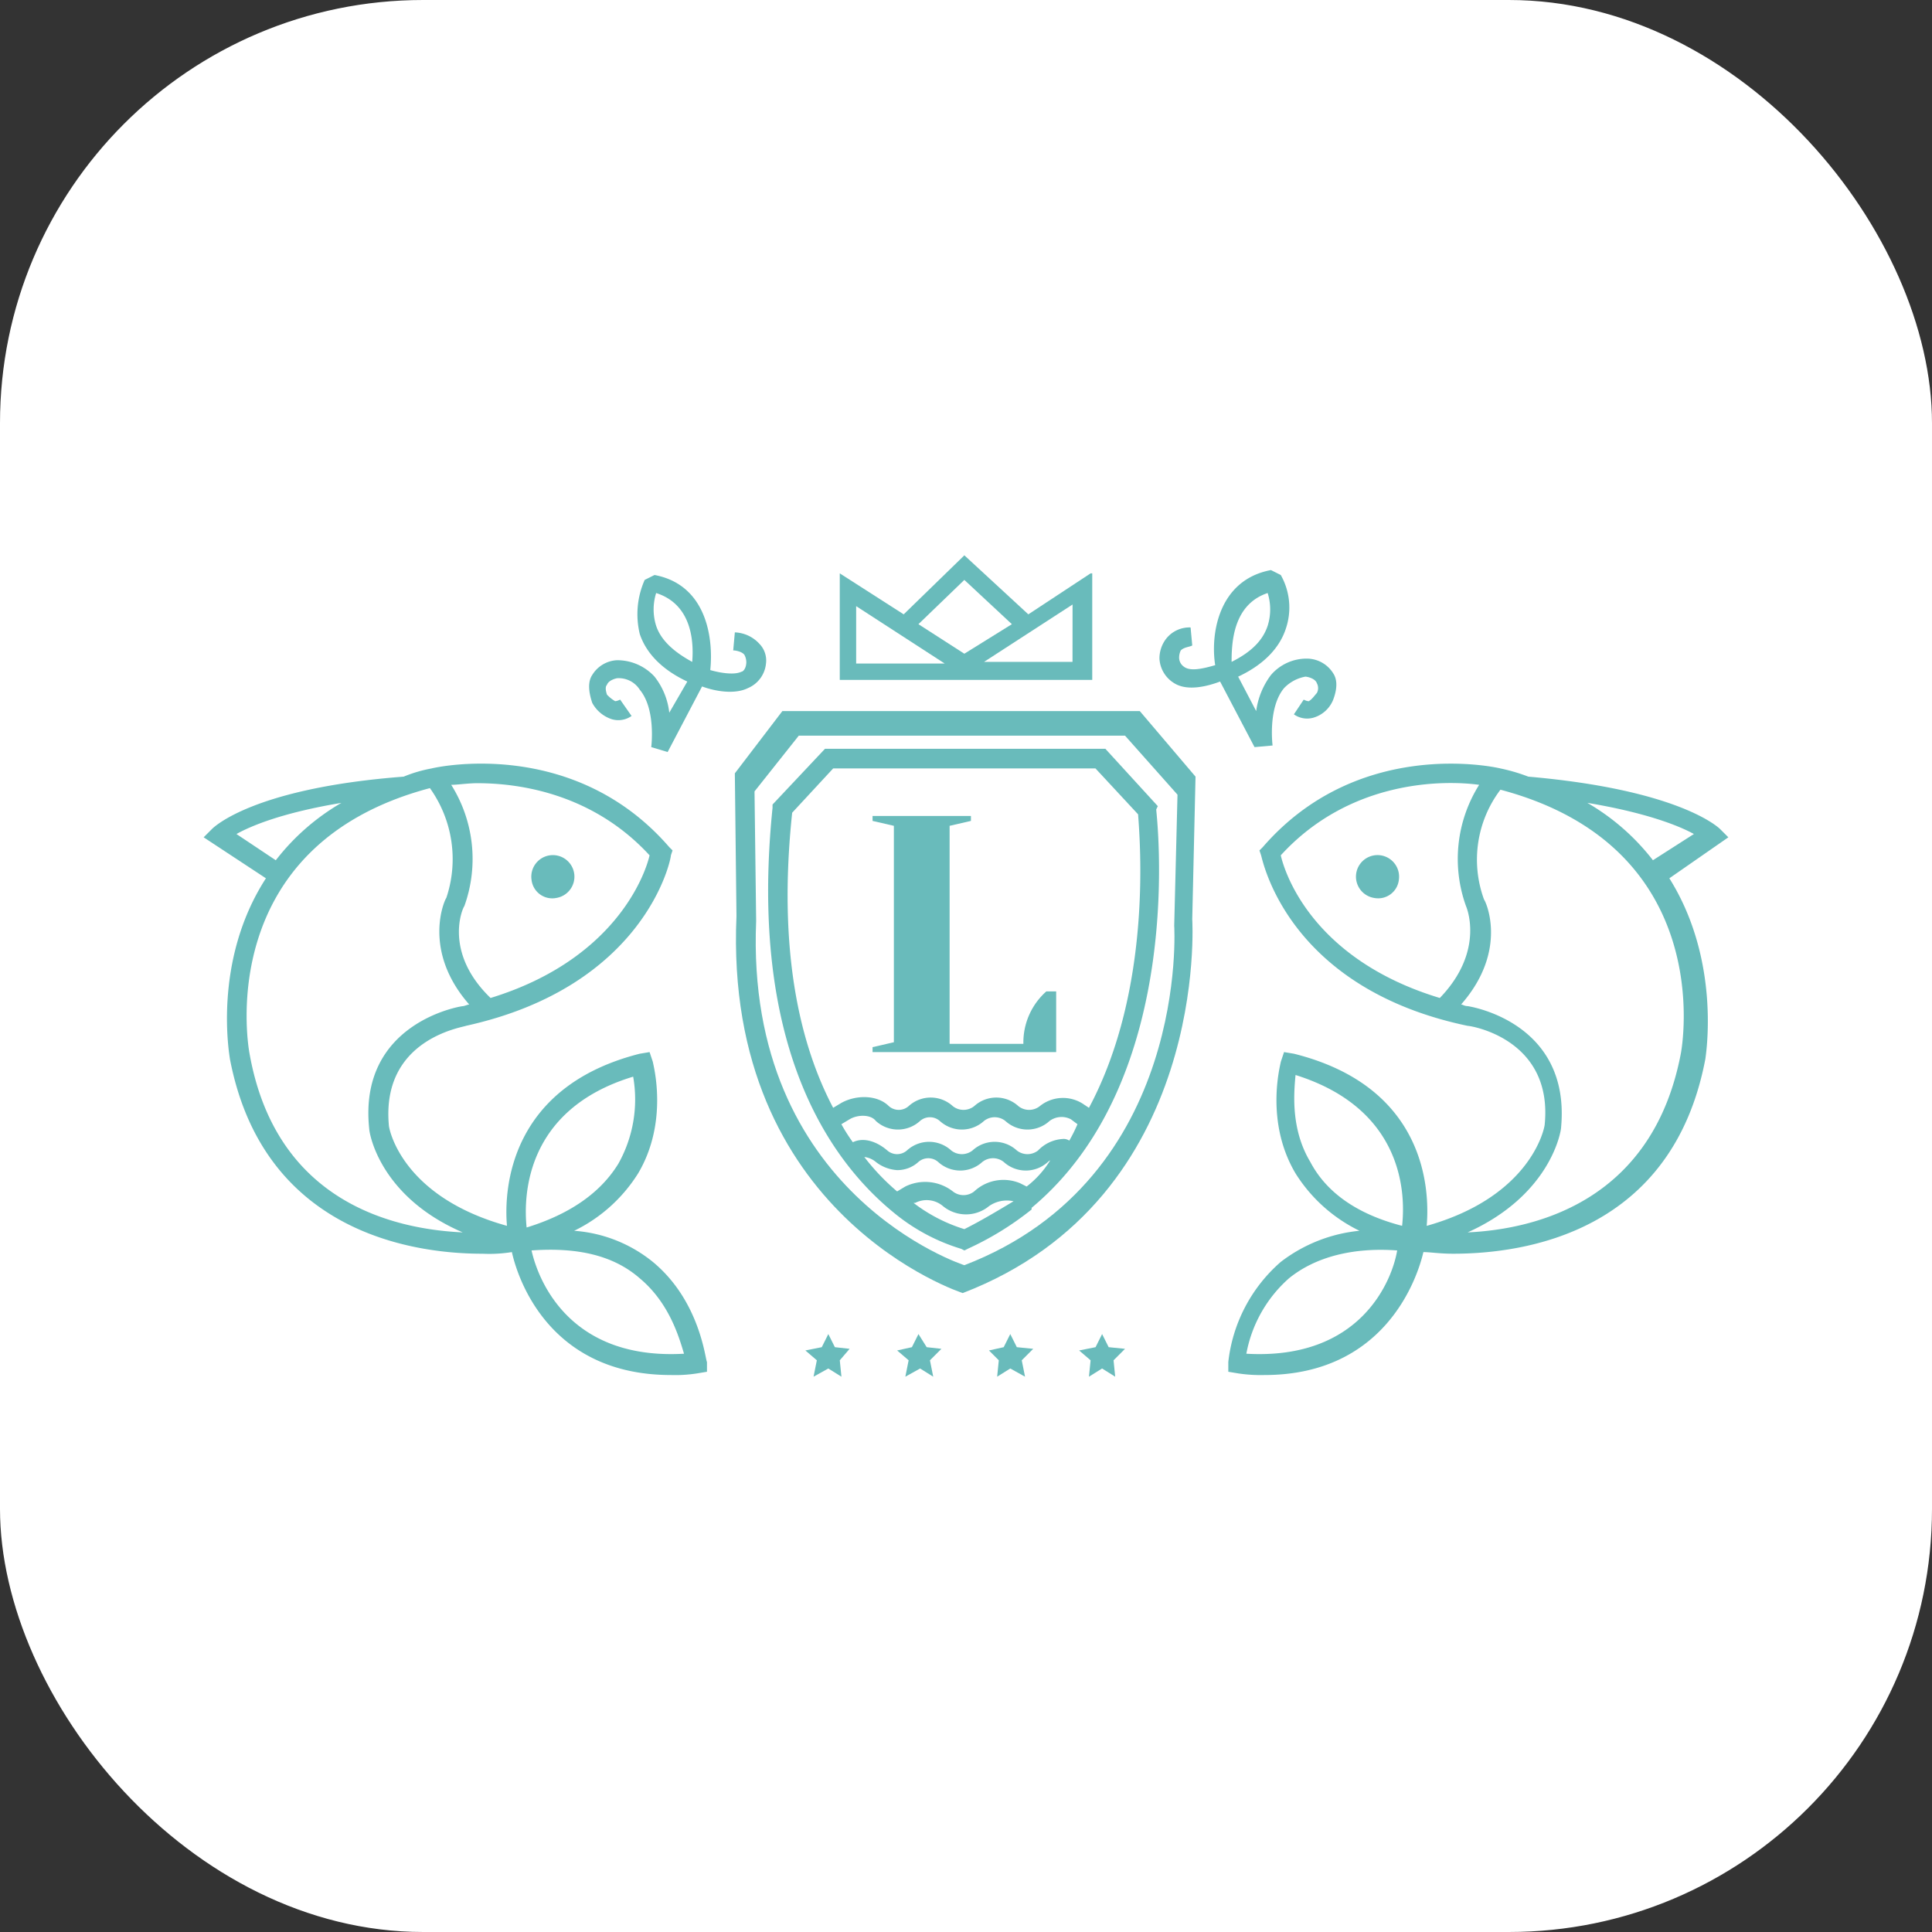 <?xml version="1.0" encoding="UTF-8"?>
<svg xmlns="http://www.w3.org/2000/svg" xmlns:xlink="http://www.w3.org/1999/xlink" version="1.1" width="242" height="242">
  <rect width="100%" height="100%" fill="#333333" stroke="none"/>
  <svg xmlns="http://www.w3.org/2000/svg" width="242" height="242" viewBox="0 0 242 242">
    <g id="SvgjsG1118" data-name="Gruppe 44" transform="translate(-816 -94)">
      <rect id="SvgjsRect1117" data-name="Rechteck 2514" width="242" height="242" rx="53" transform="translate(816 94)" fill="#fff"></rect>
      <g id="SvgjsG1116" data-name="Gruppe 42" transform="translate(751.91 163.559)">
        <path id="SvgjsPath1115" data-name="Pfad 6" d="M214.733,21.934l-1.027-1.027c-.205-.205-5.134-4.929-24.026-6.571h0a22.44,22.44,0,0,0-3.491-1.027c-.821-.205-17.866-3.9-29.776,9.857l-.411.411.205.616c.205.616,3.286,16.634,25.875,21.357.411,0,10.678,1.643,9.652,12.321,0,.411-1.643,9.036-14.786,12.732.411-4.723-.205-17.455-16.634-21.562l-1.232-.205-.411,1.232c0,.205-2.054,7.393,1.848,13.964a19.527,19.527,0,0,0,8.009,7.187,19.255,19.255,0,0,0-9.857,3.9A19.471,19.471,0,0,0,152.1,87.647v1.232l1.232.205a18.792,18.792,0,0,0,3.286.205c14.991,0,19.1-11.911,19.919-15.4.821,0,2.054.205,3.7.205,9.036,0,27.518-2.67,31.625-24.437,0-.205,2.054-12.116-4.518-22.589ZM154.359,86.62a16.631,16.631,0,0,1,5.339-9.446c3.286-2.67,8.009-3.9,13.553-3.491C172.636,77.379,168.734,87.442,154.359,86.62ZM173.868,70.6c-5.545-1.437-9.446-4.107-11.5-8.009-2.464-4.107-2.054-8.625-1.848-10.884C174.278,56.023,174.278,66.906,173.868,70.6Zm36.553-49.08-5.134,3.286a28.364,28.364,0,0,0-8.214-7.187C204.465,18.853,208.573,20.5,210.421,21.523Zm-51.749,2.67c8.625-9.446,20.33-9.446,24.848-8.83a17.43,17.43,0,0,0-1.643,15.2s2.464,5.545-3.286,11.5C162.984,37.335,159.287,26.862,158.671,24.193Zm50.107,24.848c-3.491,18.277-17.866,21.973-26.7,22.384,10.473-4.723,11.705-12.732,11.705-13.143,1.232-13.348-11.705-15.2-11.705-15.2-.411,0-.616-.205-.821-.205,5.955-6.777,3.08-12.937,2.875-13.143a14.512,14.512,0,0,1,2.054-13.759C213.3,23.166,208.983,48.014,208.778,49.041Z" transform="translate(65.847 13.387)" fill="#69bbbb"></path>
        <path id="SvgjsPath1114" data-name="Pfad 7" d="M163,18.316a2.7,2.7,0,0,0-.821,5.339,2.607,2.607,0,0,0,3.08-2.259A2.708,2.708,0,0,0,163,18.316Z" transform="translate(74.049 19.264)" fill="#69bbbb"></path>
        <path id="SvgjsPath1113" data-name="Pfad 8" d="M145.867,75.121a17.637,17.637,0,0,0-9.857-3.9,19.527,19.527,0,0,0,8.009-7.187c3.9-6.571,1.848-13.759,1.848-13.964l-.411-1.232-1.232.205C128,53.148,127.18,65.88,127.591,70.6c-13.348-3.7-14.786-12.321-14.786-12.527-1.027-10.884,9.241-12.321,9.652-12.527,22.384-4.929,25.669-20.741,25.669-21.357l.205-.616-.411-.411C136.01,9.407,118.966,13.1,118.144,13.309a17.346,17.346,0,0,0-3.491,1.027h0C95.761,15.773,90.832,20.7,90.627,20.907L89.6,21.934l7.8,5.134c-6.777,10.473-4.518,22.384-4.518,22.589,4.107,21.562,22.589,24.437,31.625,24.437a17.79,17.79,0,0,0,3.7-.205c.821,3.7,4.929,15.4,19.919,15.4a17.665,17.665,0,0,0,3.286-.205l1.232-.205V87.647C152.439,87.442,151.823,80.049,145.867,75.121ZM123.894,15.157c5.545,0,14.58,1.437,21.562,9.036-.616,2.67-4.518,13.143-19.919,17.866-5.955-5.75-3.491-11.295-3.286-11.5a17.43,17.43,0,0,0-1.643-15.2C121.43,15.362,122.662,15.157,123.894,15.157ZM93.707,21.523c1.848-1.027,5.75-2.67,13.143-3.9a28.364,28.364,0,0,0-8.214,7.187ZM95.35,49.041c-.205-1.027-4.518-26.08,22.589-33.268a15.279,15.279,0,0,1,2.054,13.759c-.205.205-3.08,6.571,2.875,13.348-.205,0-.616.205-.821.205s-13.143,2.054-11.705,15.4c0,.411,1.232,8.42,11.705,12.937C113.216,71.013,98.636,67.522,95.35,49.041ZM143.4,51.915A16.471,16.471,0,0,1,141.555,62.8c-2.259,3.7-6.161,6.366-11.5,8.009C129.644,66.906,129.85,56.023,143.4,51.915ZM130.671,73.683c5.75-.411,10.268.616,13.553,3.491,3.7,3.08,4.929,7.393,5.545,9.446C135.394,87.442,131.492,77.379,130.671,73.683Z" transform="translate(0 13.387)" fill="#69bbbb"></path>
        <path id="SvgjsPath1112" data-name="Pfad 9" d="M112.694,23.653a2.7,2.7,0,1,0-3.08-2.259A2.607,2.607,0,0,0,112.694,23.653Z" transform="translate(21.058 19.267)" fill="#69bbbb"></path>
        <path id="SvgjsPath1111" data-name="Pfad 10" d="M149.293,44.444h-9.241V17.132l2.67-.616V15.9H130.4v.616l2.67.616V44.239l-2.67.616v.616h23v-7.6h-1.232A8.547,8.547,0,0,0,149.293,44.444Z" transform="translate(42.985 16.751)" fill="#69bbbb"></path>
        <path id="SvgjsPath1110" data-name="Pfad 11" d="M162.07,22.873s-.616-4.723,1.438-7.187a4.906,4.906,0,0,1,2.67-1.437c.205,0,1.232.205,1.437.821a1.292,1.292,0,0,1,0,1.232c-.205.205-.616.821-1.027,1.027a1.589,1.589,0,0,1-.616-.205l-1.232,1.848a2.874,2.874,0,0,0,2.464.411,3.821,3.821,0,0,0,2.464-2.259c.616-1.643.411-2.67,0-3.286a3.9,3.9,0,0,0-3.286-1.848,5.884,5.884,0,0,0-4.518,2.054,9.631,9.631,0,0,0-1.848,4.518l-2.259-4.312c3.08-1.437,5.134-3.491,5.955-5.955a8.264,8.264,0,0,0-.616-6.777L161.864.9c-6.571,1.232-7.6,8.009-6.982,11.911-1.437.411-3.08.821-3.9.205a1.388,1.388,0,0,1-.616-1.232,2.046,2.046,0,0,1,.205-.821c.411-.411,1.027-.411,1.438-.616L151.8,8.087a3.709,3.709,0,0,0-3.08,1.437,4.056,4.056,0,0,0-.821,2.464,3.841,3.841,0,0,0,1.848,3.08c1.643,1.027,4.107.411,5.75-.205l4.312,8.214Zm-.616-19.1a6.852,6.852,0,0,1,0,4.107c-.616,1.848-2.054,3.286-4.518,4.518C156.936,9.936,157.141,5.212,161.453,3.775Z" transform="translate(61.422 0.948)" fill="#69bbbb"></path>
        <path id="SvgjsPath1109" data-name="Pfad 12" d="M159.819,2.259l-7.8,5.134L144.007,0l-7.6,7.393L128.4,2.259V15.607h31.625V2.259ZM130.454,13.348V6.366l11.089,7.187H130.454Zm7.8-4.723,5.75-5.545,5.955,5.545-5.955,3.7Zm19.3,4.723H146.471L157.56,6.161Z" transform="translate(40.878)" fill="#69bbbb"></path>
        <path id="SvgjsPath1108" data-name="Pfad 13" d="M135.267,12.289a2.991,2.991,0,0,0-.821-2.464,4.378,4.378,0,0,0-3.08-1.437l-.205,2.259c.411,0,1.232.205,1.437.616a2.046,2.046,0,0,1,.205.821c0,.821-.411,1.232-.616,1.232-.821.411-2.464.205-3.9-.205.411-3.9-.411-10.678-6.982-11.911l-1.232.616a10.572,10.572,0,0,0-.616,6.777c.821,2.464,2.875,4.518,5.955,5.955l-2.259,3.9a8.843,8.843,0,0,0-1.848-4.518,6.332,6.332,0,0,0-4.723-2.054,3.855,3.855,0,0,0-3.08,1.848c-.411.616-.616,1.643,0,3.491a4.291,4.291,0,0,0,2.464,2.054,2.874,2.874,0,0,0,2.464-.411l-1.437-2.054a1.589,1.589,0,0,1-.616.205,4.479,4.479,0,0,1-1.027-.821q-.308-.924,0-1.232c.205-.616,1.232-.821,1.232-.821a3.107,3.107,0,0,1,2.875,1.437c2.054,2.464,1.437,7.187,1.437,7.187l2.054.616,4.312-8.214c1.643.616,4.107,1.027,5.75.205A3.727,3.727,0,0,0,135.267,12.289Zm-9.241-.205c-2.259-1.232-3.9-2.67-4.518-4.518a6.852,6.852,0,0,1,0-4.107C126.026,4.9,126.231,9.62,126.026,12.084Z" transform="translate(24.77 1.264)" fill="#69bbbb"></path>
        <path id="SvgjsPath1107" data-name="Pfad 14" d="M130,49.143l-.821-1.643-.821,1.643-2.054.411,1.437,1.232-.411,2.054,1.848-1.027,1.643,1.027-.205-2.054,1.232-1.437Z" transform="translate(38.665 50.044)" fill="#69bbbb"></path>
        <path id="SvgjsPath1106" data-name="Pfad 15" d="M135.6,49.143,134.57,47.5l-.821,1.643-1.848.411,1.438,1.232-.411,2.054,1.848-1.027,1.643,1.027-.411-2.054,1.438-1.437Z" transform="translate(44.565 50.044)" fill="#69bbbb"></path>
        <path id="SvgjsPath1105" data-name="Pfad 16" d="M140.991,49.143,140.17,47.5l-.821,1.643-1.848.411,1.232,1.232-.205,2.054,1.643-1.027,1.848,1.027-.411-2.054,1.437-1.437Z" transform="translate(50.465 50.044)" fill="#69bbbb"></path>
        <path id="SvgjsPath1104" data-name="Pfad 17" d="M146.7,49.143l-.821-1.643-.821,1.643L143,49.554l1.437,1.232-.205,2.054,1.643-1.027,1.643,1.027-.205-2.054,1.437-1.437Z" transform="translate(56.26 50.044)" fill="#69bbbb"></path>
        <path id="SvgjsPath1103" data-name="Pfad 18" d="M172.723,9.5H127.955L122,17.3l.205,17.866C120.563,72.749,150.544,82.4,150.544,82.4c31.009-11.911,28.75-46.821,28.75-46.821l.411-17.866ZM150.75,78.91s-27.518-8.83-26.08-43.125l-.205-16.223,5.545-6.982h40.866l6.571,7.393L177.035,36.4C177.035,36.2,179.089,68.026,150.75,78.91Z" transform="translate(34.135 10.009)" fill="#69bbbb"></path>
        <path id="SvgjsPath1102" data-name="Pfad 19" d="M172.841,18.987,166.27,11.8H131.154l-6.571,6.982v.411c-3.08,30.187,7.393,44.357,15.2,50.723h0a24.253,24.253,0,0,0,8.42,4.518l.411.205.411-.205a37.868,37.868,0,0,0,8.009-4.929h0V69.3c19.714-16.428,15.607-49.491,15.607-49.9ZM148.61,71.969a20.235,20.235,0,0,1-6.366-3.286h.205a3.15,3.15,0,0,1,3.491.411,4.538,4.538,0,0,0,5.75,0,3.867,3.867,0,0,1,3.08-.616C152.717,69.71,150.663,70.942,148.61,71.969Zm7.8-5.339-.821-.411a5.384,5.384,0,0,0-5.75,1.027,2.154,2.154,0,0,1-2.67,0,5.647,5.647,0,0,0-5.955-.616l-1.027.616a27.817,27.817,0,0,1-4.107-4.312,2.73,2.73,0,0,1,1.437.616,4.835,4.835,0,0,0,2.67,1.027,3.9,3.9,0,0,0,2.67-1.027,1.874,1.874,0,0,1,2.464,0,4.1,4.1,0,0,0,5.545,0,2.154,2.154,0,0,1,2.67,0,4.1,4.1,0,0,0,5.545,0c.205-.205.411-.205.411-.411A12.178,12.178,0,0,1,156.413,66.63Zm5.339-5.75a1.235,1.235,0,0,0-.821-.205,4.644,4.644,0,0,0-3.08,1.437,2.154,2.154,0,0,1-2.67,0,4.1,4.1,0,0,0-5.545,0,2.154,2.154,0,0,1-2.67,0,4.1,4.1,0,0,0-5.545,0,1.869,1.869,0,0,1-2.464,0c-1.437-1.232-3.08-1.643-4.312-1.027a21.645,21.645,0,0,1-1.437-2.259l1.027-.616c1.027-.616,2.67-.616,3.286.205a4.1,4.1,0,0,0,5.545,0,1.874,1.874,0,0,1,2.464,0,4.1,4.1,0,0,0,5.545,0,2.154,2.154,0,0,1,2.67,0,4.1,4.1,0,0,0,5.545,0,2.525,2.525,0,0,1,2.67-.205l.821.616A18.985,18.985,0,0,1,161.752,60.88Zm2.464-4.107-.616-.411a4.617,4.617,0,0,0-5.545.205,2.154,2.154,0,0,1-2.67,0,4.1,4.1,0,0,0-5.545,0,2.154,2.154,0,0,1-2.67,0,4.1,4.1,0,0,0-5.545,0,1.869,1.869,0,0,1-2.464,0c-1.437-1.437-4.107-1.437-5.955-.411l-1.027.616c-4.107-7.8-6.982-19.509-5.134-36.964l5.134-5.545h32.857l5.339,5.75C170.582,23.095,172.225,41.782,164.217,56.773Z" transform="translate(36.275 12.432)" fill="#69bbbb"></path>
      </g>
    </g>
  </svg>
  <style>@media (prefers-color-scheme: light) { :root { filter: none; } }
@media (prefers-color-scheme: dark) { :root { filter: none; } }
</style>
</svg>
